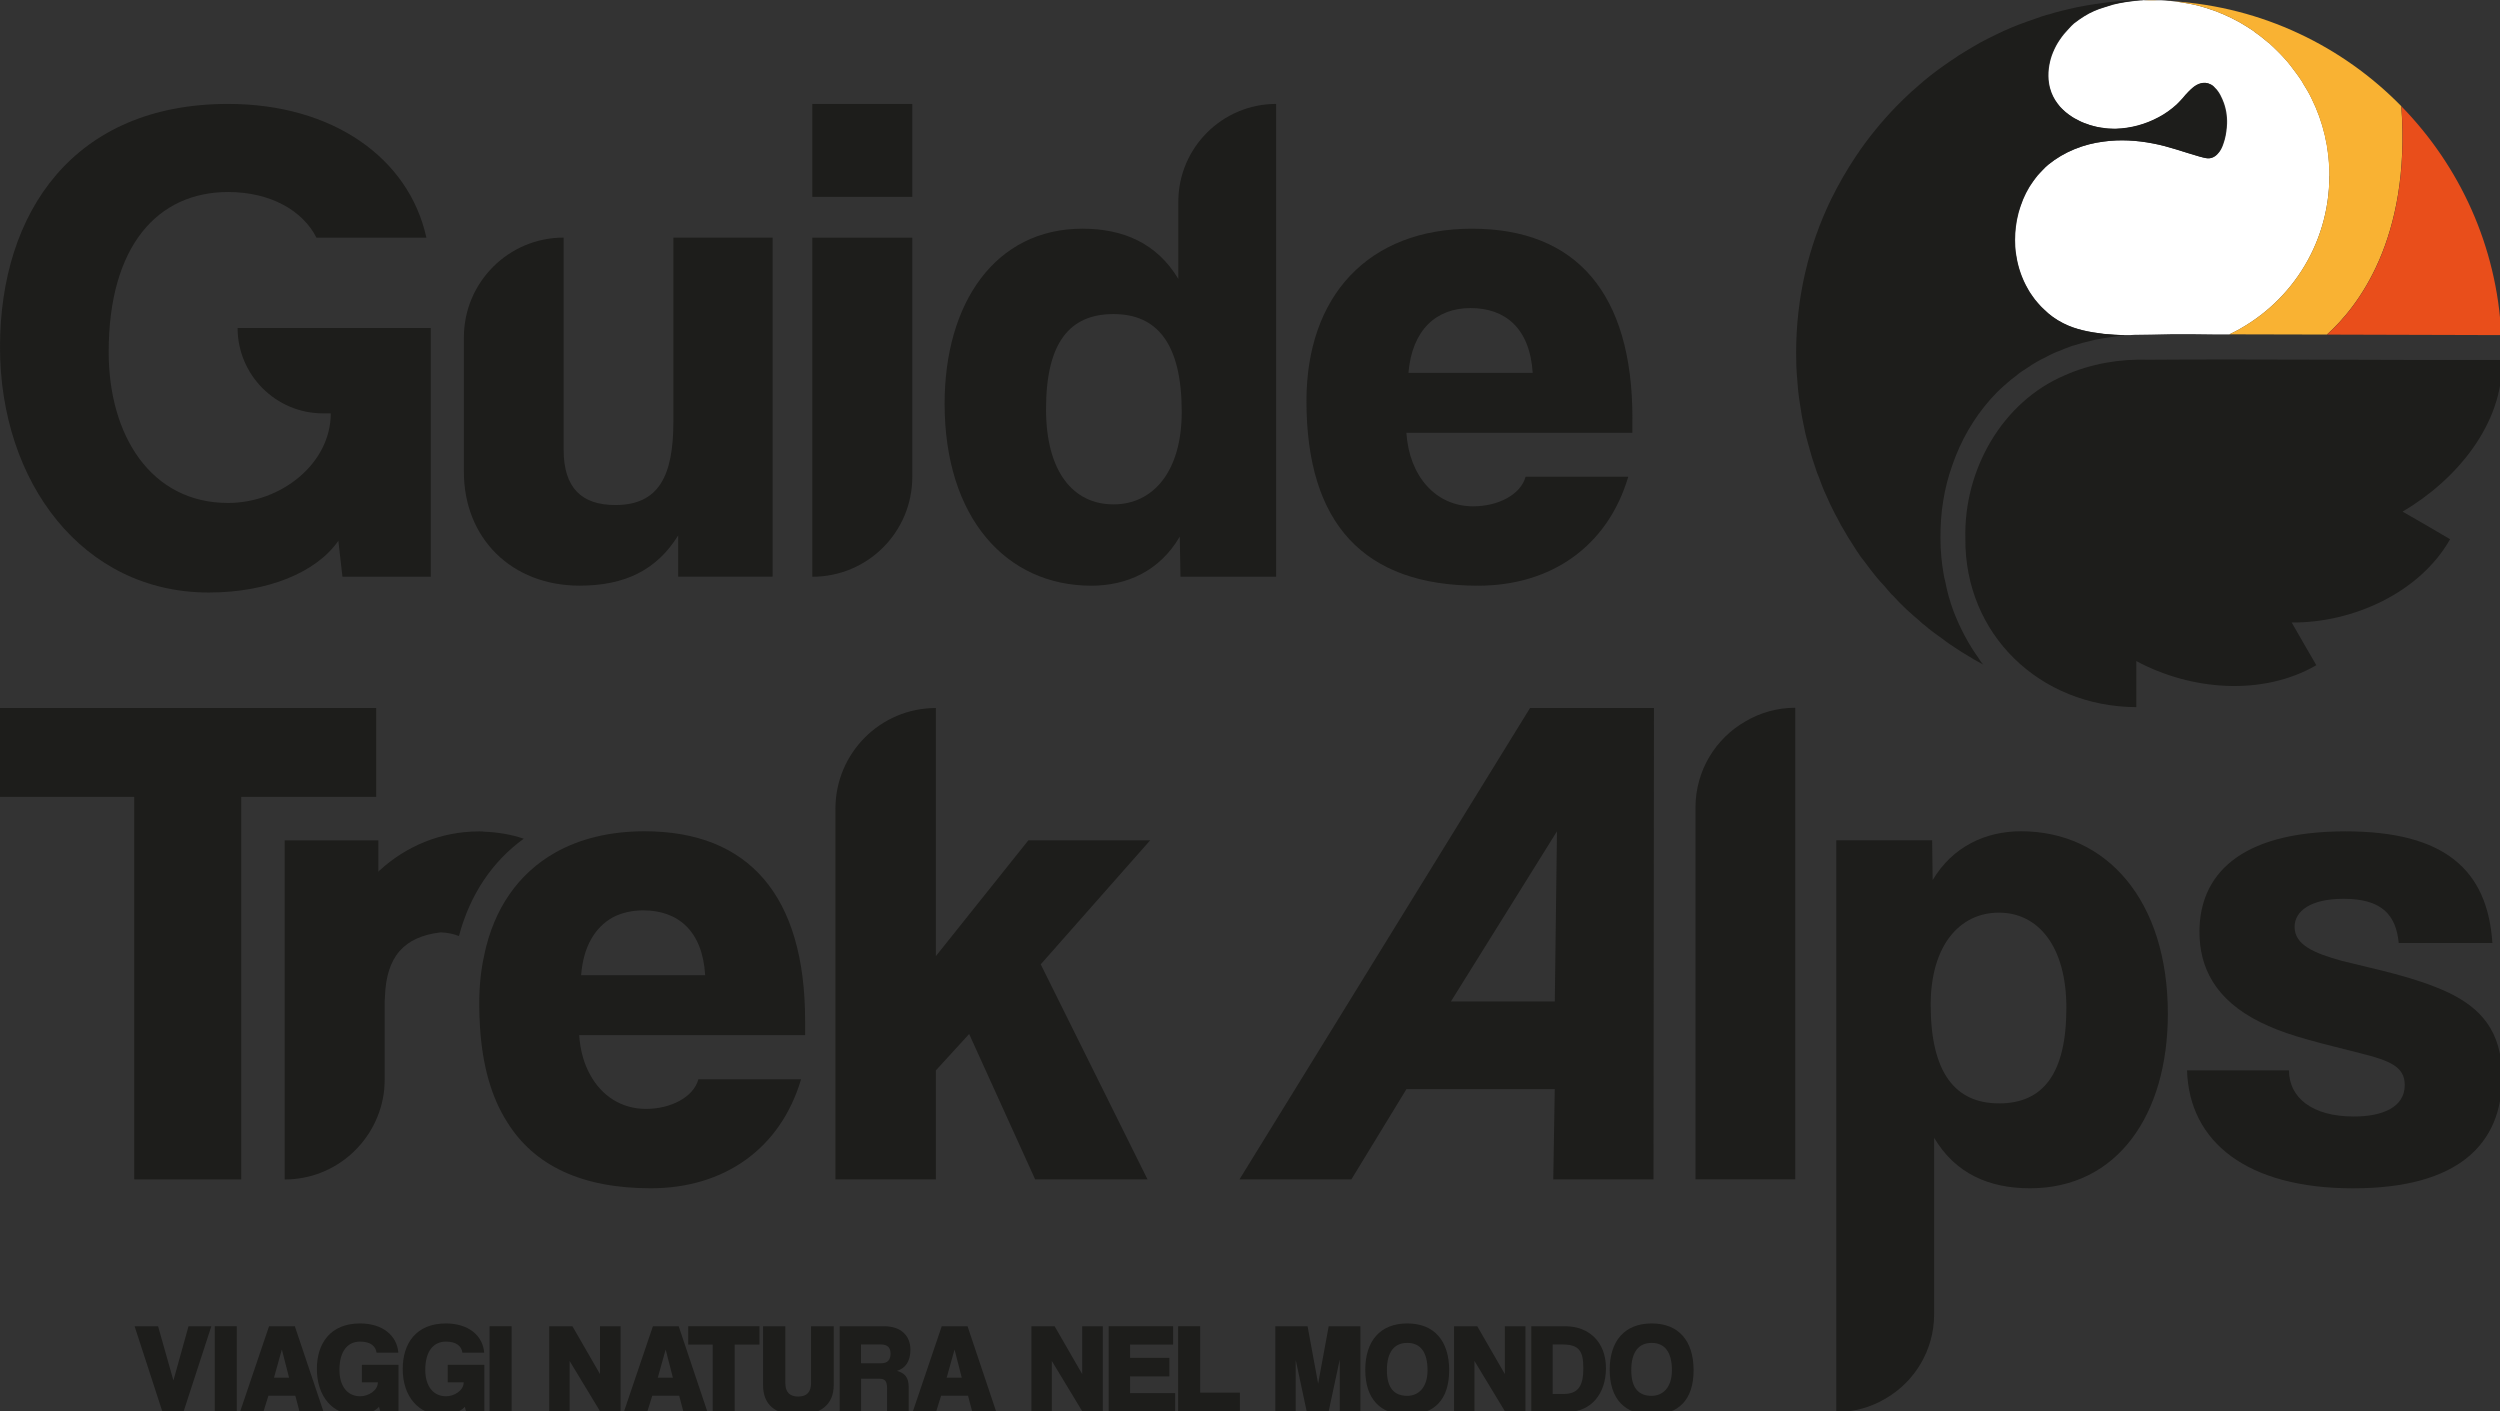 <svg xmlns="http://www.w3.org/2000/svg" xmlns:xlink="http://www.w3.org/1999/xlink" xmlns:serif="http://www.serif.com/" width="100%" height="100%" viewBox="0 0 542 306" xml:space="preserve" style="fill-rule:evenodd;clip-rule:evenodd;stroke-linejoin:round;stroke-miterlimit:2;"><rect x="0" y="0" width="542" height="306" fill="#333333" stroke="none"/><g id="Livello_2-2"><g><path d="M78.59,230.21l0,1.47c-0.11,-0.42 -0.16,-0.84 -0.16,-1.26l0.16,-0.21Z" style="fill:#fff;fill-rule:nonzero;"></path><path d="M78.59,230.21l0,1.47c-0.11,-0.42 -0.16,-0.84 -0.16,-1.26l0.16,-0.21Z" style="fill:#fff;fill-rule:nonzero;"></path><path d="M78.59,230.21l0,1.47c-0.11,-0.42 -0.16,-0.84 -0.16,-1.26l0.16,-0.21Z" style="fill:#fff;fill-rule:nonzero;"></path><g><g><g><path d="M51.51,71.1c0,10.21 8.31,18.52 18.52,18.52l1.68,-0c0,10.89 -10.79,19.42 -22.26,19.42c-16.73,-0 -25.89,-14.63 -25.89,-32.73c0,-22.99 10.63,-34.68 25.89,-34.68c9.21,0 16.21,4.05 19.15,9.89l23.84,0c-3.79,-17.26 -20.31,-28.99 -42.99,-28.99c-33.45,0 -49.45,23.47 -49.45,52.73c-0,29.26 17.89,53.2 45.25,53.2c12.73,0 23.31,-4.32 28.1,-11.21l0.89,7.79l19.15,0l-0,-53.93l-41.88,0l-0,-0.01Z" style="fill:#1d1d1b;fill-rule:nonzero;"></path><path d="M167.5,51.51l0,73.51l-20.47,0l0,-8.94c-4.63,7.47 -11.52,10.89 -21.36,10.89c-14.79,0 -25.1,-10.31 -25.1,-24.68l0,-29.15c0,-11.94 9.68,-21.63 21.63,-21.63l0,46.04c0,8.21 3.89,11.94 11.21,11.94c9.42,0 12.58,-6.31 12.58,-18.1l0,-39.88l21.52,0l-0.01,-0Z" style="fill:#1d1d1b;fill-rule:nonzero;"></path><path d="M176.11,22.53l0,20.15l21.68,-0l0,-20.15l-21.68,-0Zm0,29l0,73.51c12,0 21.68,-9.68 21.68,-21.68l0,-51.83l-21.68,0Z" style="fill:#1d1d1b;fill-rule:nonzero;"></path><path d="M255.46,43.73l0,16.74c-4.63,-7.73 -11.94,-10.89 -20.78,-10.89c-18.94,-0 -29.89,16.15 -29.89,37.94c0,24.68 13.31,39.46 31.83,39.46c7.63,-0 14.79,-3.16 19.15,-10.63l0.16,8.68l20.73,-0l0,-102.5c-11.68,-0 -21.2,9.52 -21.2,21.2Zm-14.05,65.62c-8.79,-0 -14.63,-7.16 -14.63,-20.63c-0,-14.36 5.05,-20.63 14.63,-20.63c9.58,-0 14.79,6.58 14.79,21.21c-0,13 -6.26,20.05 -14.79,20.05Z" style="fill:#1d1d1b;fill-rule:nonzero;"></path><path d="M174.55,221.32c0,-27.2 -12.26,-41.1 -34.83,-41.1c-7.52,0 -14.05,1.63 -19.36,4.63c-8,4.53 -13.26,12.15 -15.36,22.1l0,0.05c-0.74,3.26 -1.1,6.84 -1.1,10.63c0,1.74 0.05,3.32 0.16,4.95l0,0.05c0.53,8.42 2.47,15.26 5.89,20.63c5.89,9.52 16.31,14.36 31.15,14.36c15.84,0 28.1,-8.52 32.57,-23.63l-22.26,0c-1.05,3.89 -6,6.42 -11.37,6.42c-5.37,0 -9.68,-2.89 -12.16,-7.52c-1.32,-2.42 -2.1,-5.26 -2.31,-8.47l48.99,0l0,-3.1l-0.01,0Zm-48.56,-9.9c0.47,-6.21 3,-10.37 6.84,-12.52c1.89,-1 4.16,-1.53 6.63,-1.53c7.47,0 12.84,4.37 13.42,14.05l-26.89,0Z" style="fill:#1d1d1b;fill-rule:nonzero;"></path><path d="M353.91,90.68c0,-27.2 -12.26,-41.1 -34.78,-41.1c-22.52,0 -35.89,14.63 -35.89,37.36c0,26.57 12.42,40.04 37.2,40.04c15.84,0 28.1,-8.52 32.57,-23.63l-22.26,0c-1.05,3.89 -5.95,6.42 -11.37,6.42c-8.21,0 -13.89,-6.68 -14.47,-15.94l48.99,0l0,-3.16l0.01,0.01Zm-48.56,-9.84c0.79,-9.31 6,-14.05 13.47,-14.05c7.47,0 12.84,4.31 13.47,14.05l-26.94,0Z" style="fill:#1d1d1b;fill-rule:nonzero;"></path><path d="M249.36,182.18l-26.41,0l-20.05,25.1l0,-53.78c-12.05,0 -21.78,9.79 -21.78,21.84l0,80.35l21.78,0l0,-23.63l7.21,-7.89l14.31,31.52l24.36,0l-23.15,-46.62l23.73,-26.89Z" style="fill:#1d1d1b;fill-rule:nonzero;"></path><path d="M331.71,153.5l-62.99,102.19l24.26,0l11.94,-19.57l32.15,0l-0.32,19.57l21.73,0l0.1,-102.19l-26.89,0l0.02,0Zm5.37,63.62l-22.52,0l22.99,-36.89l-0.47,36.89Z" style="fill:#1d1d1b;fill-rule:nonzero;"></path><path d="M389.21,153.44l-0,102.24l-21.63,0l-0,-80.61c-0,-8 4.37,-15 10.84,-18.68c3.21,-1.89 6.89,-2.95 10.79,-2.95Z" style="fill:#1d1d1b;fill-rule:nonzero;"></path><path d="M530.77,215.17c-7.31,-3.42 -15.94,-5.05 -22.99,-6.84c-6.1,-1.68 -10.31,-3.47 -10.31,-7.37c0,-3.42 3.42,-6.1 10.63,-6.1c8.37,-0 11.37,3.58 11.94,9.58l20.31,-0c-1.05,-15.84 -10.31,-24.2 -31.83,-24.2c-23.47,-0 -31.68,9.84 -31.68,21.78c0,7.63 3.32,14.68 13.15,19.57c4.95,2.42 8.94,3.58 21.68,6.74c6.58,1.63 9.68,3 9.68,6.89c0,4.89 -4.89,6.84 -11.05,6.84c-9.1,-0 -14.05,-4.16 -14.05,-10l-22.1,-0c0.47,15.52 13,25.57 35.99,25.57c22.99,-0 32.31,-9.73 32.31,-24.1c0,-10.16 -4.79,-15.05 -11.68,-18.36Z" style="fill:#1d1d1b;fill-rule:nonzero;"></path></g><path d="M82.35,188.67c-0.1,0.11 -0.21,0.26 -0.32,0.37l-0,-0.11c0.11,-0.11 0.21,-0.21 0.32,-0.26Z" style="fill:#1d1d1b;fill-rule:nonzero;"></path><path d="M103.87,180.25c0.32,0 0.58,0 0.89,0.05l0,-0.05l-0.89,0Z" style="fill:#1d1d1b;fill-rule:nonzero;"></path><path d="M113.55,181.83c-6.84,4.95 -11.68,12.16 -14.05,21.1c-1.21,-0.47 -2.53,-0.74 -3.89,-0.79l-0.11,0c-7.84,0.95 -11.79,5.16 -12.05,14.1l0,0.11c-0.05,0.26 -0.05,0.63 -0.05,0.95l0,16.73c0,0.74 -0.05,1.53 -0.11,2.26c-1.16,10.89 -10.37,19.42 -21.57,19.42l0,-73.51l20.31,0l0,6.84c0.11,-0.11 0.21,-0.26 0.32,-0.37c5.68,-5.21 13.21,-8.42 21.52,-8.42c0.32,0 0.58,0 0.89,0.05c3.05,0.11 6,0.58 8.79,1.53Z" style="fill:#1d1d1b;fill-rule:nonzero;"></path><path d="M81.56,153.5l0,19.26l-29.26,0l0,82.93l-23.2,0l0,-82.93l-29.1,0l0,-19.26l81.56,0Z" style="fill:#1d1d1b;fill-rule:nonzero;"></path></g><path d="M438.15,180.22c-7.63,0 -14.79,3.26 -19.15,10.58l-0.11,-8.63l-20.78,0l0,123.96c3.89,0 7.52,-1.05 10.63,-2.89c6.31,-3.63 10.58,-10.47 10.58,-18.31l0,-38.25c4.63,7.79 11.94,10.94 20.78,10.94c18.99,0 29.89,-16 29.89,-37.83c0,-24.63 -13.31,-39.57 -31.83,-39.57l-0.01,-0Zm-4.79,58.99c-9.42,-0 -14.79,-6.58 -14.79,-21.36c0,-12.84 6.26,-19.99 14.79,-19.99c8.53,0 14.63,7.31 14.63,20.63c0,14.31 -5.05,20.73 -14.63,20.73l0,-0.01Z" style="fill:#1d1d1b;fill-rule:nonzero;"></path></g><g><path d="M505.01,38.12c0,15.18 -8.86,28.26 -21.67,34.37l-3.69,0c-1.37,0 -2.79,-0.05 -4.16,-0.05l-2.9,0c-1.37,0 -2.79,0 -4.16,0.05c0,0 -3.58,0.1 -5.64,0.1c-0.53,0.05 -1,0.05 -1.21,0.05l-0.79,0c-1.58,0 -3.11,-0.11 -4.69,-0.26c-3,-0.37 -6.06,-0.9 -8.8,-2.32c-1.58,-0.79 -2.95,-1.79 -4.16,-3c-3.69,-3.48 -5.85,-8.33 -6.22,-13.6c-0.11,-1.9 0,-3.85 0.37,-5.8c0.79,-4.06 2.64,-7.86 5.54,-10.76c0.42,-0.47 0.84,-0.84 1.27,-1.21c3.43,-2.79 7.7,-4.48 12.07,-5.01c3.53,-0.48 7.12,-0.26 10.65,0.42c3.43,0.63 6.75,1.9 10.12,2.85c1.27,0.32 2.16,0.69 3.32,-0.1c0.21,-0.16 0.42,-0.32 0.58,-0.53c0.58,-0.58 0.95,-1.37 1.21,-2.16c0.42,-1.16 0.63,-2.37 0.74,-3.64c0.16,-1.74 -0.05,-3.53 -0.63,-5.17c-0.42,-1.11 -1,-2.48 -1.95,-3.32c-0.26,-0.32 -0.58,-0.58 -0.95,-0.74c-1.32,-0.69 -2.74,-0.16 -3.8,0.74c-0.32,0.26 -0.58,0.53 -0.9,0.84c-0.9,0.9 -1.63,1.9 -2.58,2.85l-0.05,0c-1.16,1.05 -2.48,2 -3.9,2.74c-2.85,1.53 -6.01,2.37 -9.17,2.48c-4.01,0.1 -8.59,-1.27 -11.6,-4.16c-1.74,-1.69 -2.9,-3.85 -3.11,-6.48c-0.32,-4.27 1.48,-8.07 4.38,-11.07c0.37,-0.42 0.74,-0.79 1.16,-1.16c1.37,-1.06 2.79,-2 4.38,-2.69c1.32,-0.58 2.69,-0.9 4.06,-1.37c1.69,-0.42 3.43,-0.69 5.17,-0.85c0.16,0 0.32,-0.05 0.53,-0.05c0.26,0 0.53,0 0.79,-0.05c0.1,-0.05 0.21,-0.05 0.32,0l3,0c0.47,0 0.95,0 1.42,0.05c0.47,0.05 0.95,0.11 1.37,0.11c0.9,0.1 1.79,0.21 2.64,0.37c1.69,0.26 3.37,0.63 5.01,1.16c2.53,0.79 4.96,1.84 7.22,3.11c1,0.58 2,1.21 2.95,1.84c0.11,0.1 0.21,0.16 0.37,0.32c0.95,0.63 1.9,1.42 2.85,2.21l0.05,0c0.69,0.63 1.37,1.27 2,1.9c0.42,0.42 0.84,0.84 1.21,1.26c0.58,0.63 1.11,1.21 1.58,1.85c0.42,0.58 0.84,1.11 1.27,1.69c0.42,0.58 0.84,1.16 1.21,1.74c0.11,0.16 0.16,0.32 0.26,0.48c0.63,1 1.27,2.06 1.79,3.16c2.53,5.06 3.9,10.81 3.9,16.82" style="fill:#fff;fill-rule:nonzero;"></path><path d="M464.89,0.05l3,0c-0.47,-0.05 -0.95,-0.05 -1.42,-0.05c-0.53,0 -1.05,0 -1.58,0.05m55.73,22.99c-12.74,-13.04 -30.16,-21.51 -49.53,-22.77c0.76,0.09 1.52,0.18 2.24,0.31c1.69,0.26 3.37,0.63 5.01,1.16c2.53,0.79 4.96,1.84 7.22,3.11c1,0.58 2,1.21 2.95,1.84c0.11,0.1 0.21,0.16 0.37,0.32c0.95,0.63 1.9,1.42 2.85,2.21l0.05,-0c0.69,0.63 1.37,1.27 2,1.9c0.42,0.42 0.84,0.84 1.21,1.26c0.58,0.63 1.11,1.21 1.58,1.85c0.42,0.58 0.84,1.11 1.27,1.69c0.42,0.58 0.84,1.16 1.21,1.74c0.11,0.16 0.16,0.31 0.26,0.47c0.63,1 1.27,2.06 1.79,3.16c2.53,5.06 3.9,10.81 3.9,16.82c0,15.18 -8.86,28.26 -21.67,34.37l21.14,0.05c6.59,-5.9 18.24,-20.61 16.13,-49.5m-51.28,-22.93c0.6,0.03 1.17,0.12 1.77,0.16c-0.13,-0.02 -0.26,-0.04 -0.4,-0.06c-0.42,0 -0.9,-0.05 -1.37,-0.11" style="fill:#f9b233;fill-rule:nonzero;"></path><path d="M542.29,72.65l-37.8,-0.11c6.59,-5.9 18.24,-20.61 16.13,-49.5c12.65,12.97 20.72,30.31 21.67,49.61" style="fill:#e94e1b;fill-rule:nonzero;"></path><path d="M482.66,27.52c-0.11,1.27 -0.32,2.48 -0.74,3.64c-0.11,0.26 -0.16,0.53 -0.26,0.74c-0.11,0.21 -0.21,0.42 -0.32,0.63c-0.32,0.53 -0.69,1 -1.16,1.32c-1.16,0.79 -2.05,0.42 -3.32,0.1c-3.37,-0.95 -6.69,-2.21 -10.12,-2.85c-3.53,-0.69 -7.11,-0.9 -10.64,-0.42c-4.37,0.53 -8.64,2.21 -12.07,5.01c-0.42,0.37 -0.84,0.74 -1.26,1.21c-0.74,0.69 -1.42,1.48 -1.95,2.32c-1.26,1.63 -2.16,3.48 -2.79,5.43c-0.37,0.95 -0.63,1.95 -0.84,3.01c-0.37,1.95 -0.47,3.9 -0.37,5.8c0.05,0.68 0.11,1.32 0.26,1.95c0.26,1.95 0.84,3.8 1.63,5.54c0.26,0.58 0.58,1.16 0.9,1.69c0.26,0.58 0.58,1.05 1,1.58c0.32,0.53 0.68,1 1.16,1.48c0.37,0.47 0.84,1 1.32,1.37c1.21,1.21 2.58,2.21 4.16,3c2.74,1.42 5.8,1.95 8.8,2.32c1.58,0.16 3.11,0.26 4.69,0.26c-1.16,0.16 -2.48,0.32 -3.37,0.47c-1.05,0.16 -2.11,0.32 -3.11,0.53c-0.37,0.11 -0.68,0.16 -1.05,0.26c-1.16,0.26 -2.37,0.58 -3.48,0.95c-0.32,0.05 -0.58,0.16 -0.84,0.26c-0.9,0.32 -1.69,0.63 -2.53,1c-0.32,0.11 -0.63,0.21 -0.95,0.37c-0.68,0.32 -1.37,0.63 -2,1c-1.26,0.58 -2.53,1.32 -3.74,2.16c-0.95,0.58 -1.9,1.21 -2.74,1.95c-0.53,0.37 -1.05,0.79 -1.53,1.21c-0.32,0.26 -0.63,0.53 -0.9,0.79c-1.11,0.95 -2.11,2 -3.06,3.06c-3.53,4.01 -6.38,8.91 -8.17,14.18c-1.79,4.96 -2.63,10.33 -2.58,15.87c0,2.74 0.26,5.43 0.74,8.07c0.05,0.37 0.16,0.74 0.26,1.11c0.42,2.27 1.05,4.53 1.84,6.64c1.42,3.69 3.27,7.17 5.48,10.23c0.26,0.48 0.58,0.9 0.95,1.32c-1.37,-0.74 -2.69,-1.48 -4,-2.32c-0.53,-0.32 -1.05,-0.63 -1.58,-1c-1.16,-0.74 -2.27,-1.48 -3.32,-2.32c-0.63,-0.42 -1.26,-0.9 -1.9,-1.37c-0.63,-0.47 -1.26,-0.95 -1.84,-1.48c-0.32,-0.21 -0.63,-0.47 -0.95,-0.79c-1,-0.84 -2,-1.74 -3,-2.64c-1.05,-1 -2.06,-2 -3,-3.06c-0.21,-0.16 -0.37,-0.32 -0.53,-0.53c-0.42,-0.48 -0.84,-0.95 -1.21,-1.42c-0.68,-0.69 -1.26,-1.37 -1.84,-2.06c-0.84,-1.05 -1.69,-2.11 -2.48,-3.22c-0.32,-0.37 -0.58,-0.79 -0.9,-1.16c-0.63,-0.9 -1.21,-1.79 -1.79,-2.74c-0.63,-0.95 -1.26,-1.95 -1.84,-3.01c-0.47,-0.74 -0.9,-1.53 -1.26,-2.27c-0.26,-0.47 -0.53,-0.95 -0.74,-1.37c-0.68,-1.32 -1.32,-2.64 -1.9,-4.01c-0.58,-1.21 -1.05,-2.48 -1.53,-3.8c-0.32,-0.74 -0.58,-1.42 -0.79,-2.16c-0.47,-1.32 -0.9,-2.69 -1.26,-4.06c-0.47,-1.58 -0.9,-3.22 -1.21,-4.85c-0.32,-1.42 -0.58,-2.9 -0.79,-4.43c-0.05,-0.32 -0.11,-0.63 -0.16,-1c-0.26,-1.69 -0.42,-3.37 -0.53,-5.11c-0.16,-1.79 -0.21,-3.58 -0.21,-5.43c0,-11.91 2.69,-23.14 7.53,-33.16c1.63,-3.32 3.48,-6.54 5.53,-9.59c2.58,-3.85 5.48,-7.38 8.69,-10.7c1.05,-1.05 2.16,-2.16 3.27,-3.16c0.95,-0.84 1.84,-1.63 2.79,-2.43c0.95,-0.79 1.9,-1.53 2.9,-2.27c1,-0.74 2,-1.42 3,-2.11c1,-0.69 2.05,-1.37 3.11,-2c1.05,-0.63 2.11,-1.27 3.16,-1.85c1.11,-0.58 2.21,-1.16 3.32,-1.69c1.11,-0.53 2.21,-1.05 3.37,-1.53c0.16,-0.05 0.37,-0.16 0.53,-0.21c0.32,-0.11 0.63,-0.26 0.9,-0.37c1.21,-0.47 2.48,-0.9 3.69,-1.32c1.11,-0.42 2.21,-0.79 3.32,-1.05c0.37,-0.11 0.68,-0.21 1.05,-0.32c1,-0.26 1.95,-0.53 2.95,-0.74c1.26,-0.32 2.58,-0.58 3.85,-0.79c1.26,-0.21 2.58,-0.42 3.9,-0.58c0.63,-0.11 1.21,-0.16 1.79,-0.21c0.79,-0.11 1.58,-0.16 2.37,-0.21c0.58,-0.05 1.16,-0.05 1.79,-0.11l0.68,0c0.16,-0.05 0.37,-0.05 0.58,-0.05l1.05,0c-0.26,0 -0.53,0 -0.79,0.05c-0.21,0 -0.37,0.05 -0.53,0.05c-1.74,0.16 -3.48,0.42 -5.16,0.84c-1.37,0.47 -2.74,0.79 -4.06,1.37c-1.58,0.69 -3,1.63 -4.37,2.69l-0.05,0c-0.37,0.37 -0.79,0.74 -1.11,1.16c-0.69,0.63 -1.32,1.42 -1.84,2.22c-0.58,0.79 -1.05,1.58 -1.37,2.42c-0.42,0.84 -0.74,1.74 -0.9,2.64c-0.32,1.21 -0.42,2.48 -0.32,3.8c0.05,0.68 0.16,1.32 0.37,1.9c0.32,1.21 0.84,2.27 1.58,3.21c0.37,0.53 0.74,1 1.21,1.37c0.37,0.37 0.74,0.69 1.16,1c0.63,0.48 1.26,0.9 2,1.21c0.69,0.42 1.42,0.74 2.21,0.95c0.32,0.16 0.63,0.26 0.95,0.32c0.63,0.21 1.26,0.32 1.84,0.42c0.21,0.05 0.37,0.05 0.47,0.05c0.84,0.16 1.63,0.21 2.42,0.21l0.53,0c3.16,-0.11 6.32,-0.95 9.17,-2.48c1.42,-0.74 2.74,-1.69 3.9,-2.74c0.47,-0.42 0.9,-0.95 1.37,-1.42c0.42,-0.53 0.79,-0.95 1.26,-1.42c0.32,-0.32 0.58,-0.58 0.9,-0.84c1.05,-0.9 2.48,-1.42 3.79,-0.74c0.37,0.16 0.69,0.42 0.95,0.74c0.32,0.32 0.58,0.63 0.79,1c0.26,0.37 0.47,0.79 0.63,1.16c0.05,0.11 0.11,0.21 0.16,0.32c0.1,0.32 0.21,0.58 0.32,0.84c0.58,1.63 0.79,3.43 0.63,5.17" style="fill:#1d1d1b;fill-rule:nonzero;"></path><path d="M542.44,78.02c0.35,14.01 -10.04,26.12 -21.56,32.9c1.95,1.11 8.46,4.87 10.3,5.98c-6.55,11.58 -21.05,18.16 -34.34,18.06c1.16,2.06 4.18,7.25 5.34,9.26c-11.65,6.73 -27.1,5.51 -39.03,-0.9l0,9.99c-20.97,-0.1 -37.27,-15.83 -37.06,-36.63c-0.36,-14.67 7.85,-29.48 21.56,-35.32c5.71,-2.53 11.98,-3.58 18.19,-3.37c21.79,-0.17 54.82,0.12 76.6,0.05" style="fill:#1d1d1b;fill-rule:nonzero;"></path></g><g><path d="M35.22,306.09l-6.04,-18.56l5.09,-0l3.33,11.76l3.27,-11.76l4.95,-0l-6.04,18.56l-4.56,-0Z" style="fill:#1d1d1b;fill-rule:nonzero;"></path><rect x="46.56" y="287.53" width="4.78" height="18.56" style="fill:#1d1d1b;fill-rule:nonzero;"></rect><path d="M64.95,306.09l-0.92,-3.49l-5.84,-0l-1.09,3.49l-5.06,-0l6.29,-18.56l5.59,-0l6.23,18.56l-5.2,-0Zm-3.85,-13.5l-1.7,6.09l3.27,-0l-1.56,-6.09l-0.01,-0Z" style="fill:#1d1d1b;fill-rule:nonzero;"></path><path d="M82.45,306.09l-0.28,-1.09c-0.89,1.03 -2.74,1.73 -4.95,1.73c-5.09,-0 -8.52,-3.97 -8.52,-9.95c0,-5.48 2.88,-9.86 9.36,-9.86c4.89,-0 8.02,2.63 8.3,6.34l-4.72,-0c-0.2,-1.43 -1.31,-2.4 -3.58,-2.4c-2.57,-0 -4.47,1.93 -4.47,6.12c0,3.72 1.87,5.73 4.5,5.73c1.76,-0 3.83,-1.23 3.83,-3.02l-3.47,-0l0,-3.8l7.94,-0l0,10.2l-3.94,-0Z" style="fill:#1d1d1b;fill-rule:nonzero;"></path><path d="M101.06,306.09l-0.28,-1.09c-0.89,1.03 -2.74,1.73 -4.95,1.73c-5.09,-0 -8.52,-3.97 -8.52,-9.95c0,-5.48 2.88,-9.86 9.36,-9.86c4.89,-0 8.02,2.63 8.3,6.34l-4.72,-0c-0.2,-1.43 -1.31,-2.4 -3.58,-2.4c-2.57,-0 -4.47,1.93 -4.47,6.12c0,3.72 1.87,5.73 4.5,5.73c1.76,-0 3.83,-1.23 3.83,-3.02l-3.47,-0l0,-3.8l7.94,-0l0,10.2l-3.94,-0Z" style="fill:#1d1d1b;fill-rule:nonzero;"></path><rect x="106.14" y="287.53" width="4.78" height="18.56" style="fill:#1d1d1b;fill-rule:nonzero;"></rect><path d="M130.17,306.09l-6.68,-11.04l-0,11.04l-4.42,-0l-0,-18.56l5.03,-0l5.98,10.37l-0,-10.37l4.47,-0l-0,18.56l-4.39,-0l0.01,-0Z" style="fill:#1d1d1b;fill-rule:nonzero;"></path><path d="M148.17,306.09l-0.92,-3.49l-5.84,-0l-1.09,3.49l-5.06,-0l6.29,-18.56l5.59,-0l6.23,18.56l-5.2,-0Zm-3.86,-13.5l-1.7,6.09l3.27,-0l-1.56,-6.09l-0.01,-0Z" style="fill:#1d1d1b;fill-rule:nonzero;"></path><path d="M154.51,306.09l0,-14.59l-5.31,-0l0,-3.97l15.45,-0l0,3.97l-5.37,-0l0,14.59l-4.78,-0l0.01,-0Z" style="fill:#1d1d1b;fill-rule:nonzero;"></path><path d="M175.84,287.54l4.91,0l0,12.74c0,4.16 -2.74,6.46 -7.77,6.46c-5.03,0 -7.55,-2.29 -7.55,-6.46l0,-12.74l4.83,0l0,12.3c0,1.9 0.87,2.93 2.79,2.93c1.92,0 2.79,-1.03 2.79,-2.93l0,-12.3Z" style="fill:#1d1d1b;fill-rule:nonzero;"></path><path d="M192.32,306.09l0,-5.03c0,-1.73 -0.5,-2.15 -1.73,-2.15l-3.91,-0l0,7.18l-4.64,-0l0,-18.56l9.67,-0c3.63,-0 5.67,2.07 5.67,5.06c0,2.71 -1.2,4.08 -2.91,4.61c1.59,0.47 2.54,1.31 2.54,3.55l0,5.34l-4.69,-0Zm-1.37,-10.53c1.48,-0 2.12,-0.7 2.12,-2.1c0,-1.29 -0.64,-1.98 -2.12,-1.98l-4.28,-0l0,4.08l4.28,-0Z" style="fill:#1d1d1b;fill-rule:nonzero;"></path><path d="M210.79,306.09l-0.92,-3.49l-5.84,-0l-1.09,3.49l-5.06,-0l6.29,-18.56l5.59,-0l6.23,18.56l-5.2,-0Zm-3.85,-13.5l-1.7,6.09l3.27,-0l-1.56,-6.09l-0.01,-0Z" style="fill:#1d1d1b;fill-rule:nonzero;"></path><path d="M234.71,306.09l-6.68,-11.04l0,11.04l-4.42,-0l0,-18.56l5.03,-0l5.98,10.37l0,-10.37l4.47,-0l0,18.56l-4.39,-0l0.01,-0Z" style="fill:#1d1d1b;fill-rule:nonzero;"></path><path d="M240.36,306.09l0,-18.56l13.97,-0l0,3.97l-9.33,-0l0,2.88l8.52,-0l0,4.02l-8.52,-0l0,3.63l9.78,-0l0,4.05l-14.42,-0l0,0.01Z" style="fill:#1d1d1b;fill-rule:nonzero;"></path><path d="M255.42,306.09l-0,-18.56l4.78,-0l0,14.39l8.61,-0l0,4.16l-13.39,-0l-0,0.01Z" style="fill:#1d1d1b;fill-rule:nonzero;"></path><path d="M290.46,306.09l0,-11.35l-2.43,11.35l-4.72,-0l-2.4,-11.26l0,11.26l-4.42,-0l0,-18.56l6.99,-0l2.29,12.44l2.29,-12.44l6.87,-0l0,18.56l-4.47,-0Z" style="fill:#1d1d1b;fill-rule:nonzero;"></path><path d="M295.99,296.98c0,-6.29 3.27,-10.06 9.11,-10.06c5.84,0 9.08,3.77 9.08,10.14c0,6.37 -3.21,9.67 -9.08,9.67c-5.87,0 -9.11,-3.49 -9.11,-9.75Zm13.5,0.08c0,-3.94 -1.56,-5.92 -4.39,-5.92c-2.83,0 -4.42,1.98 -4.42,5.92c0,3.94 1.65,5.56 4.42,5.56c2.26,0 4.39,-1.62 4.39,-5.56Z" style="fill:#1d1d1b;fill-rule:nonzero;"></path><path d="M326.34,306.09l-6.68,-11.04l-0,11.04l-4.42,-0l-0,-18.56l5.03,-0l5.98,10.37l-0,-10.37l4.47,-0l-0,18.56l-4.39,-0l0.01,-0Z" style="fill:#1d1d1b;fill-rule:nonzero;"></path><path d="M331.99,306.09l0,-18.56l7.35,-0c5.17,-0 8.83,3.44 8.83,9.08c0,5.64 -3.3,9.47 -8.22,9.47l-7.96,-0l0,0.01Zm6.98,-3.88c3.19,-0 4.3,-1.73 4.3,-5.59c0,-3.86 -1.03,-5.14 -4.61,-5.14l-2.04,-0l0,10.73l2.35,-0Z" style="fill:#1d1d1b;fill-rule:nonzero;"></path><path d="M348.98,296.98c0,-6.29 3.27,-10.06 9.11,-10.06c5.84,0 9.08,3.77 9.08,10.14c0,6.37 -3.21,9.67 -9.08,9.67c-5.87,0 -9.11,-3.49 -9.11,-9.75Zm13.49,0.08c0,-3.94 -1.56,-5.92 -4.39,-5.92c-2.83,0 -4.42,1.98 -4.42,5.92c0,3.94 1.65,5.56 4.42,5.56c2.26,0 4.39,-1.62 4.39,-5.56Z" style="fill:#1d1d1b;fill-rule:nonzero;"></path></g></g></g></svg>